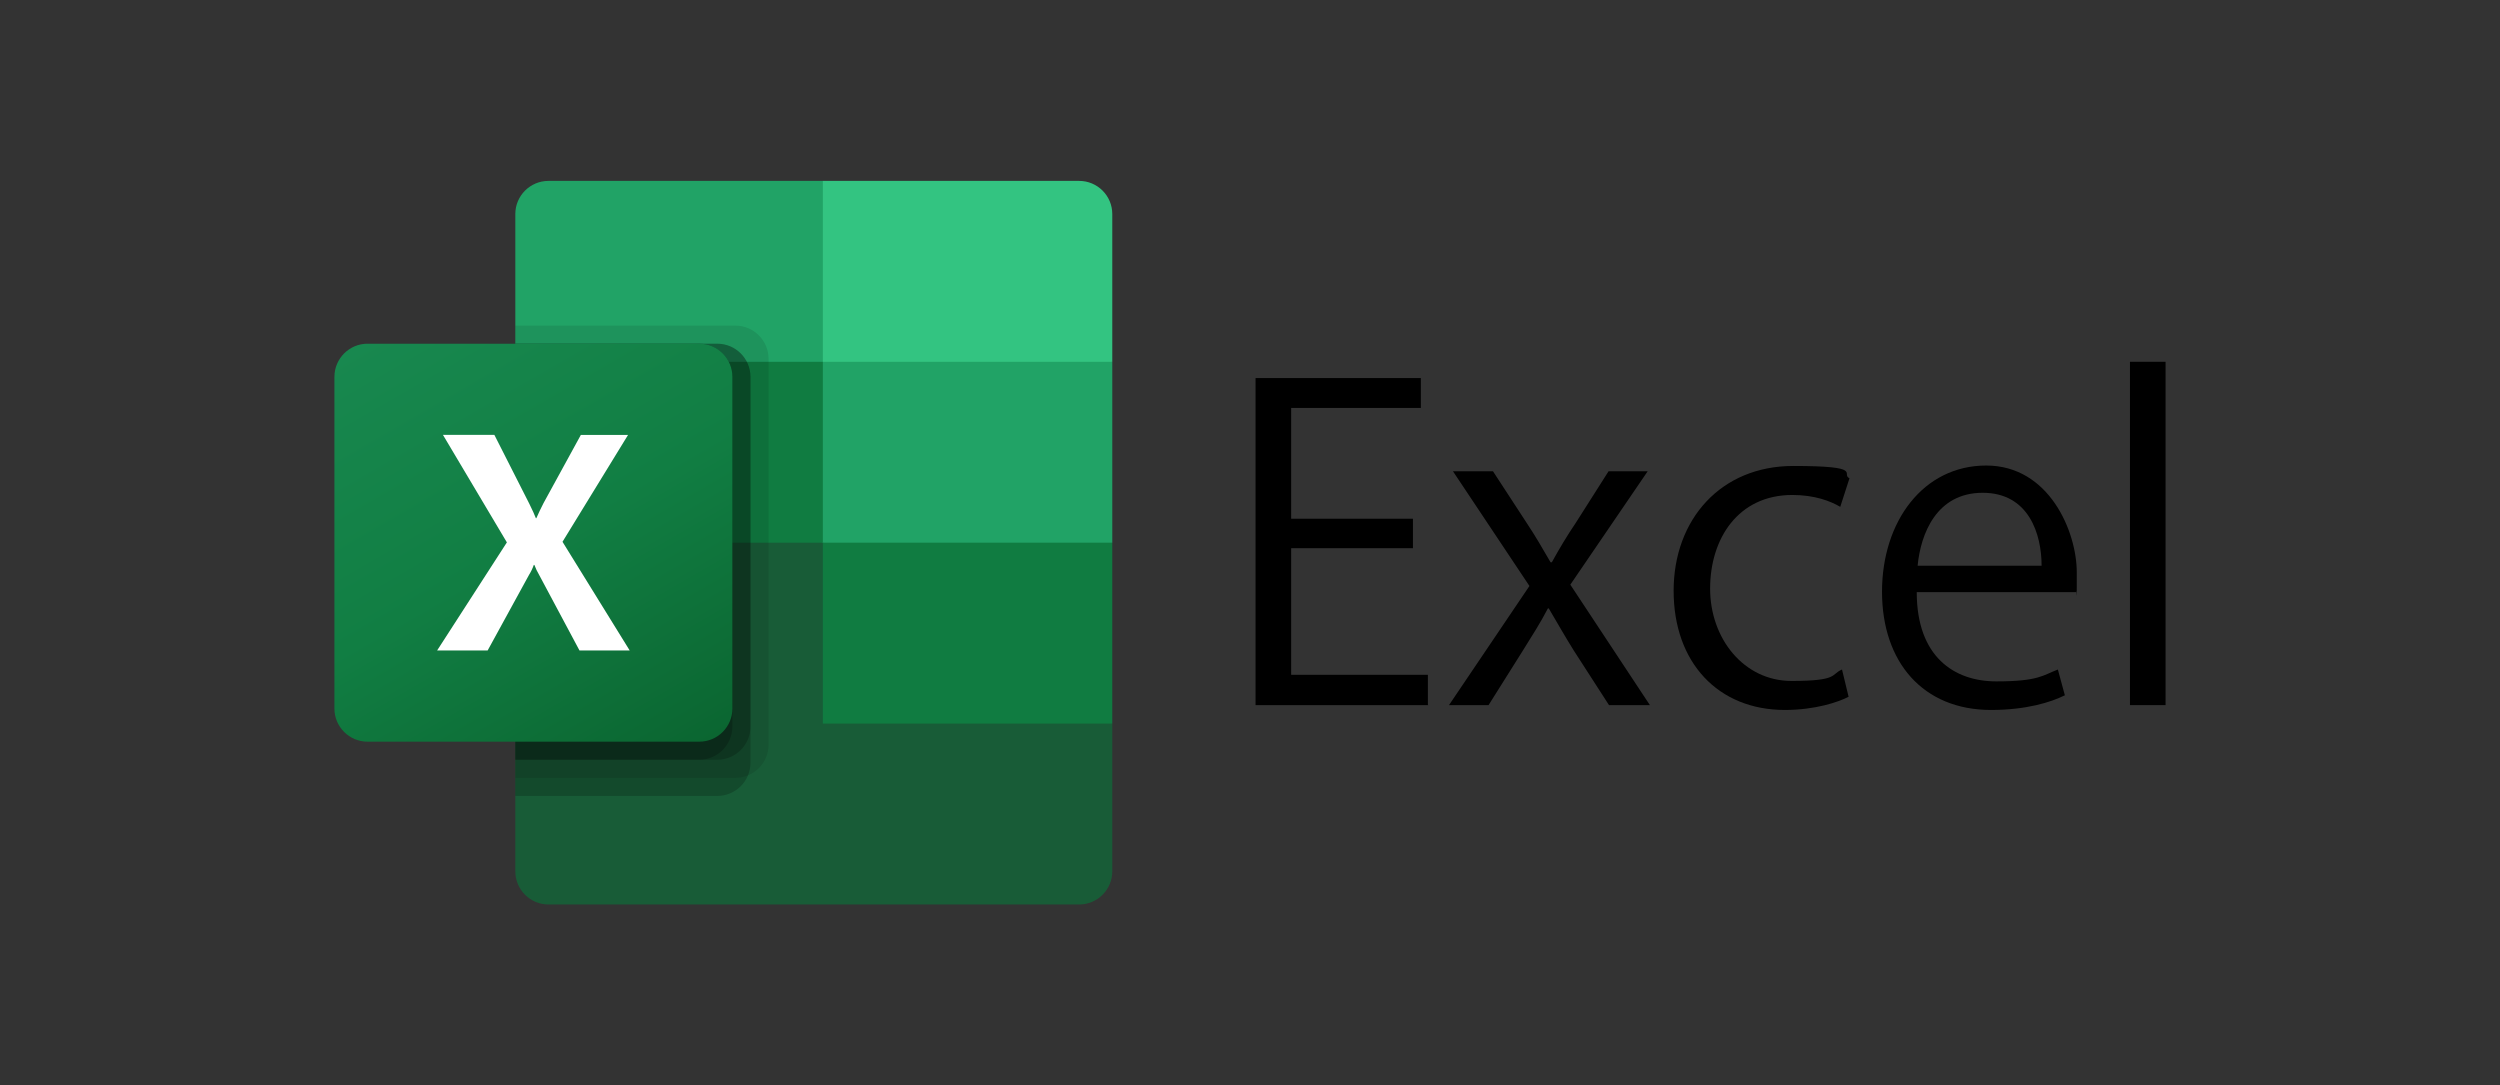 <svg viewBox="0 0 691 300" xmlns="http://www.w3.org/2000/svg" xmlns:xlink="http://www.w3.org/1999/xlink"><rect x="0" y="0" width="691" height="300" fill="#333333" stroke="none"/><linearGradient id="a" gradientUnits="userSpaceOnUse" x1="111.544" x2="183.326" y1="87.839" y2="212.161"><stop offset="0" stop-color="#18884f"/><stop offset=".5" stop-color="#117e43"/><stop offset="1" stop-color="#0b6631"/></linearGradient><path d="m394.788 194.897h-47.754v-90.405h45.689v8.263h-35.846v30.621h33.659v8.141h-33.659v34.996h37.79v8.263l.121.122z"/><path d="m455.423 130.252-21.386 31.35 21.994 33.294h-11.301l-9.721-15.068c-2.43-3.888-4.496-7.534-6.926-11.665h-.243c-2.066 4.01-4.374 7.534-6.926 11.665l-9.478 15.068h-10.936l22.237-32.93-21.143-31.715h11.058l9.356 14.339c2.43 3.645 4.374 7.048 6.562 10.815h.365c2.066-3.767 4.253-7.412 6.562-10.815l9.113-14.339 10.815 0z"/><path d="m510.954 192.588c-2.795 1.458-9.235 3.645-17.619 3.645-18.47 0-30.743-13.123-30.743-32.93s13.123-34.51 33.051-34.51 13.002 2.187 15.554 3.402l-2.552 7.898c-2.673-1.58-7.048-3.281-13.245-3.281-14.946 0-22.723 12.03-22.723 25.882s9.356 25.518 22.48 25.518 10.815-1.823 13.974-3.159l1.823 7.534z"/><path d="m570.617 192.223c-3.645 1.823-10.45 4.01-20.293 4.01-18.834 0-30.135-13.245-30.135-32.687s11.422-34.874 28.799-34.874 25.032 18.227 25.032 29.528 0 3.888-.243 5.468h-43.988c0 17.862 10.329 24.667 21.994 24.667s12.88-1.701 17.012-3.281l1.944 7.169zm-6.319-35.846c0-8.749-3.524-20.171-16.283-20.171s-17.133 11.301-17.984 20.171z"/><path d="m598.565 194.897h-9.843v-94.901h9.843z"/><path d="m227.435 145-85-15v110.835c0 5.062 4.103 9.165 9.165 9.165h146.67c5.062 0 9.165-4.103 9.165-9.165v-40.835z" fill="#185c37"/><path d="m227.435 50h-75.835c-5.062 0-9.165 4.103-9.165 9.165v40.835l85 50 45 15 35-15v-50z" fill="#21a366"/><path d="m142.435 100h85v50h-85z" fill="#107c41"/><path d="m203.27 90h-60.835v125h60.835c5.055-.016 9.149-4.11 9.165-9.165v-106.67c-.016-5.055-4.11-9.149-9.165-9.165z" opacity=".1"/><path d="m198.27 95h-55.835v125h55.835c5.055-.016 9.149-4.11 9.165-9.165v-106.67c-.016-5.055-4.11-9.149-9.165-9.165z" opacity=".2"/><path d="m198.27 95h-55.835v115h55.835c5.055-.016 9.149-4.11 9.165-9.165v-96.67c-.016-5.055-4.11-9.149-9.165-9.165z" opacity=".2"/><path d="m193.27 95h-50.835v115h50.835c5.055-.016 9.149-4.11 9.165-9.165v-96.67c-.016-5.055-4.11-9.149-9.165-9.165z" opacity=".2"/><path d="m101.6 95h91.67c5.062 0 9.165 4.103 9.165 9.165v91.67c0 5.062-4.103 9.165-9.165 9.165h-91.67c-5.062 0-9.165-4.103-9.165-9.165v-91.67c0-5.062 4.103-9.165 9.165-9.165z" fill="url(#a)"/><path d="m120.82 179.79 19.28-29.875-17.665-29.71h14.21l9.64 19c.89 1.805 1.5 3.145 1.83 4.03h.125c.633-1.44 1.3-2.838 2-4.195l10.305-18.825h13.045l-18.115 29.535 18.575 30.04h-13.88l-11.135-20.855c-.525-.887-.97-1.819-1.33-2.785h-.165c-.326.946-.759 1.852-1.29 2.7l-11.465 20.94h-13.965v0z" fill="#fff"/><path d="m298.27 50h-70.835v50h80v-40.835c0-5.062-4.103-9.165-9.165-9.165z" fill="#33c481"/><path d="m227.435 150h80v50h-80z" fill="#107c41"/></svg>
